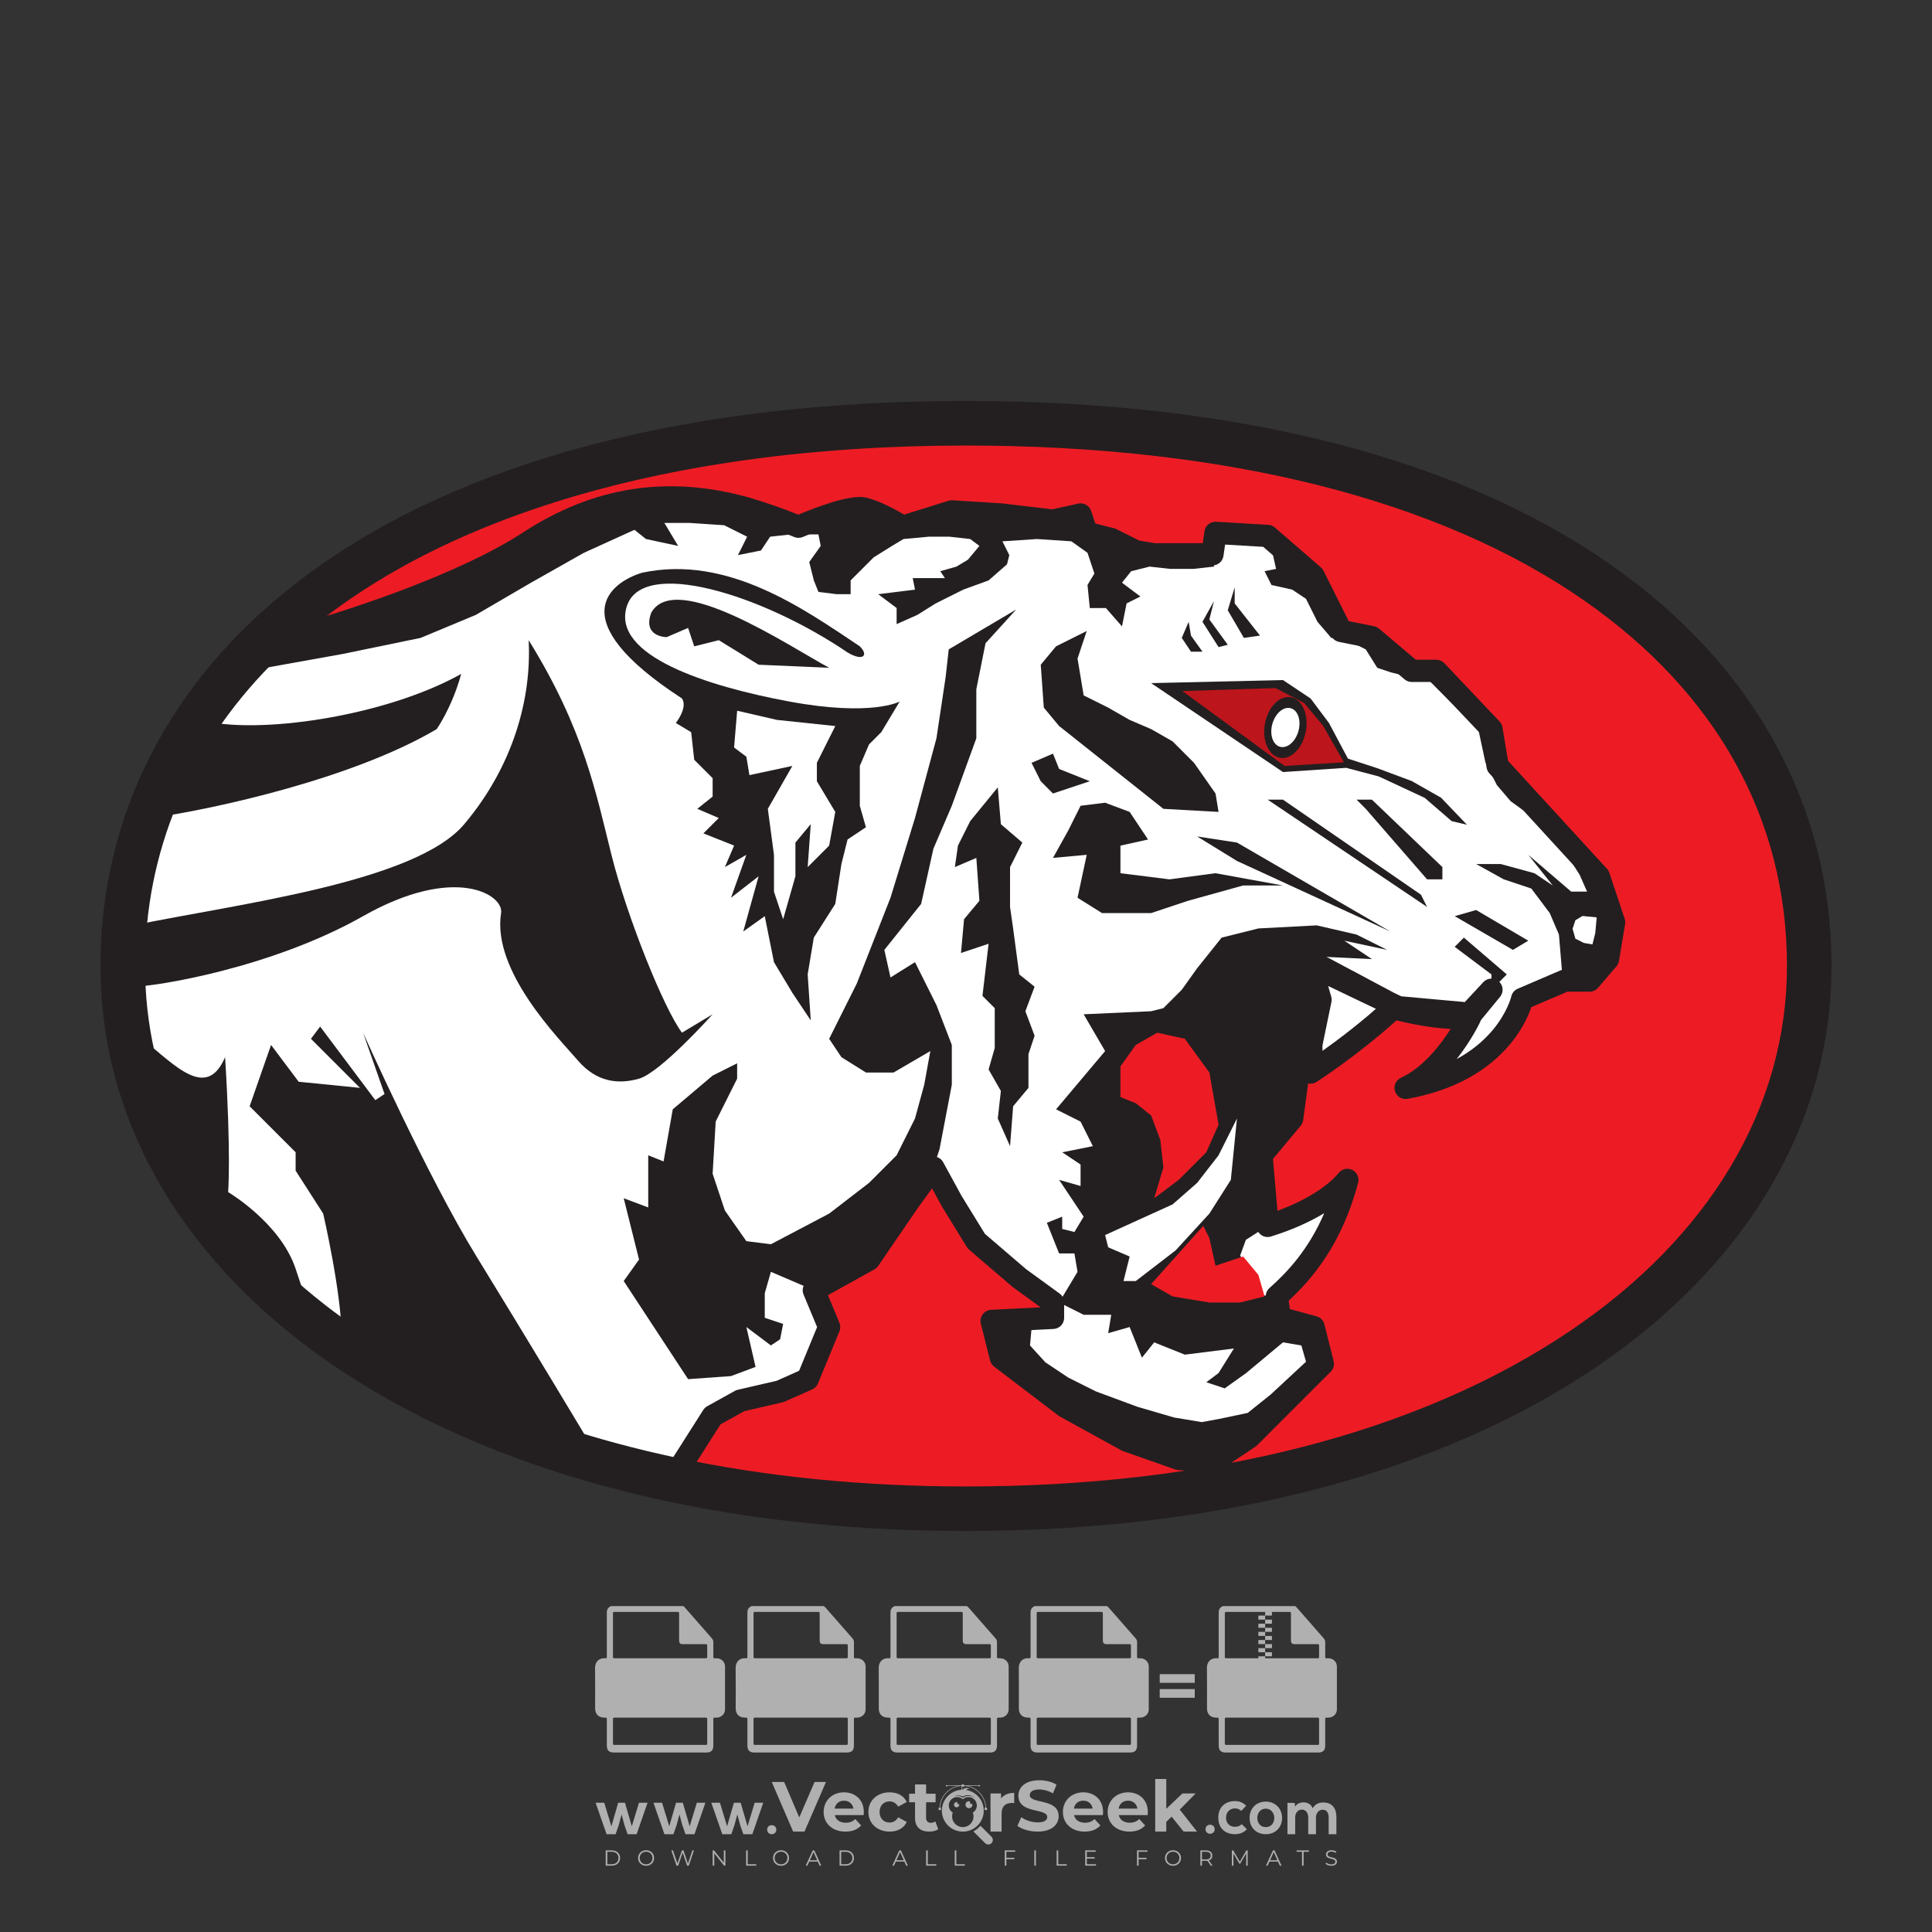 <?xml version="1.0" encoding="iso-8859-1"?>
<!-- Generator: Adobe Illustrator 26.0.1, SVG Export Plug-In . SVG Version: 6.00 Build 0)  -->
<svg version="1.1" id="Layer_1" xmlns="http://www.w3.org/2000/svg" xmlns:xlink="http://www.w3.org/1999/xlink" x="0px" y="0px"
	 viewBox="0 0 500 500" style="enable-background:new 0 0 500 500;" xml:space="preserve">
<rect x="0" y="0" width="500" height="500" fill="#333333" stroke="none"/>
<g id="watermark_1_">
	<g>
		<g id="watermark" style="opacity:0.61;">
			<g>
				<g>
					<g>
						<g>
							<polygon style="fill:#FFFFFF;" points="213.765,461.172 208.204,474.017 205.268,474.017 199.726,461.172 202.938,461.172 
								206.846,470.347 210.81,461.172 							"/>
						</g>
						<g>
							<path style="fill:#FFFFFF;" d="M223.507,469.741h-7.469c0.275,1.23,1.321,1.982,2.826,1.982c1.046,0,1.798-0.312,2.477-0.954
								l1.523,1.651c-0.917,1.046-2.294,1.597-4.074,1.597c-3.413,0-5.634-2.147-5.634-5.083c0-2.954,2.257-5.083,5.267-5.083
								c2.899,0,5.138,1.945,5.138,5.12C223.562,469.191,223.526,469.503,223.507,469.741 M216.002,468.071h4.863
								c-0.202-1.248-1.138-2.055-2.422-2.055C217.139,466.016,216.204,466.805,216.002,468.071"/>
						</g>
						<g>
							<path style="fill:#FFFFFF;" d="M224.735,468.934c0-2.973,2.294-5.083,5.505-5.083c2.074,0,3.707,0.899,4.423,2.514
								l-2.22,1.193c-0.532-0.936-1.321-1.358-2.221-1.358c-1.45,0-2.587,1.009-2.587,2.734c0,1.725,1.138,2.734,2.587,2.734
								c0.899,0,1.688-0.404,2.221-1.358l2.22,1.211c-0.716,1.578-2.349,2.495-4.423,2.495
								C227.029,474.017,224.735,471.907,224.735,468.934"/>
						</g>
						<g>
							<path style="fill:#FFFFFF;" d="M242.828,473.393c-0.587,0.422-1.45,0.624-2.331,0.624c-2.33,0-3.688-1.193-3.688-3.542
								v-4.055h-1.523v-2.202h1.523v-2.404h2.863v2.404h2.459v2.202h-2.459v4.019c0,0.844,0.458,1.303,1.229,1.303
								c0.422,0,0.844-0.128,1.156-0.367L242.828,473.393z"/>
						</g>
					</g>
					<g>
						<path style="fill:#FFFFFF;" d="M262.474,463.997v2.643c-0.238-0.018-0.422-0.037-0.642-0.037
							c-1.578,0-2.624,0.862-2.624,2.753v4.661h-2.863v-9.873h2.734v1.303C259.776,464.493,260.951,463.997,262.474,463.997"/>
					</g>
					<g>
						<path style="fill:#FFFFFF;" d="M263.299,472.53l1.009-2.239c1.083,0.789,2.697,1.339,4.239,1.339
							c1.762,0,2.477-0.587,2.477-1.376c0-2.404-7.469-0.752-7.469-5.524c0-2.184,1.762-4,5.413-4c1.615,0,3.267,0.385,4.459,1.138
							l-0.918,2.257c-1.193-0.679-2.422-1.009-3.56-1.009c-1.761,0-2.44,0.66-2.44,1.468c0,2.367,7.468,0.734,7.468,5.45
							c0,2.147-1.78,3.982-5.45,3.982C266.492,474.017,264.437,473.411,263.299,472.53"/>
					</g>
					<g>
						<path style="fill:#FFFFFF;" d="M285.428,469.741h-7.469c0.275,1.23,1.321,1.982,2.826,1.982c1.046,0,1.798-0.312,2.477-0.954
							l1.523,1.651c-0.918,1.046-2.294,1.597-4.074,1.597c-3.413,0-5.634-2.147-5.634-5.083c0-2.954,2.257-5.083,5.267-5.083
							c2.9,0,5.138,1.945,5.138,5.12C285.484,469.191,285.447,469.503,285.428,469.741 M277.923,468.071h4.863
							c-0.202-1.248-1.138-2.055-2.422-2.055C279.061,466.016,278.125,466.805,277.923,468.071"/>
					</g>
					<g>
						<path style="fill:#FFFFFF;" d="M297.007,469.741h-7.469c0.275,1.23,1.321,1.982,2.826,1.982c1.046,0,1.798-0.312,2.477-0.954
							l1.523,1.651c-0.918,1.046-2.294,1.597-4.074,1.597c-3.413,0-5.634-2.147-5.634-5.083c0-2.954,2.257-5.083,5.267-5.083
							c2.899,0,5.138,1.945,5.138,5.12C297.062,469.191,297.025,469.503,297.007,469.741 M289.501,468.071h4.863
							c-0.202-1.248-1.138-2.055-2.422-2.055C290.639,466.016,289.703,466.805,289.501,468.071"/>
					</g>
					<g>
						<polygon style="fill:#FFFFFF;" points="303.208,470.145 301.831,471.503 301.831,474.017 298.969,474.017 298.969,460.401 
							301.831,460.401 301.831,468.108 306.016,464.144 309.429,464.144 305.318,468.328 309.796,474.017 306.327,474.017 						"/>
					</g>
					<g>
						<path style="fill:#FFFFFF;" d="M256.601,475.359L256.601,475.359l-2.86-2.86c-0.435,0.508-0.953,0.943-1.534,1.284
							c-0.092,0.069-0.186,0.136-0.283,0.199l3.027,3.027c0.456,0.456,1.195,0.456,1.65,0
							C257.057,476.554,257.057,475.815,256.601,475.359"/>
					</g>
					<g>
						<path style="fill:#FFFFFF;" d="M249.984,463.244c0.221-0.173,0.495-0.281,0.797-0.281c0.042,0,0.083,0.002,0.124,0.006
							c-0.214-0.156-0.478-0.249-0.764-0.249c-0.395,0-0.744,0.18-0.981,0.458c-0.051,0-0.1,0.006-0.151,0.008
							c0.039-0.077,0.064-0.162,0.064-0.255c0-0.234-0.143-0.434-0.346-0.519c0.087,0.126,0.138,0.279,0.138,0.445
							c0,0.122-0.031,0.237-0.081,0.341c-2.811,0.201-5.03,2.539-5.03,5.4c0,2.993,2.426,5.42,5.42,5.42
							c2.993,0,5.42-2.426,5.42-5.42C254.595,465.879,252.593,463.635,249.984,463.244 M247.983,464.656
							c0.435,0,0.844,0.112,1.199,0.309c0.374-0.245,0.82-0.387,1.299-0.387c0.711,0,1.348,0.312,1.784,0.806
							c-0.435-0.379-1.004-0.61-1.627-0.61c-0.449,0-0.87,0.12-1.234,0.329c-0.079,0.046-0.156,0.096-0.229,0.15
							c-0.065-0.048-0.133-0.093-0.204-0.134c-0.369-0.219-0.8-0.344-1.26-0.344c-0.3,0-0.588,0.054-0.854,0.152
							C247.196,464.754,247.578,464.656,247.983,464.656 M251.772,469.098c0.115,0.305,0.181,0.634,0.181,0.979
							c0,1.534-1.244,2.777-2.778,2.777c-1.534,0-2.777-1.243-2.777-2.777c0-0.345,0.066-0.674,0.181-0.979
							c-0.62-0.382-1.035-1.064-1.035-1.846c0-1.197,0.971-2.168,2.168-2.168c0.565,0,1.078,0.218,1.463,0.572
							c0.386-0.354,0.899-0.572,1.464-0.572c1.197,0,2.168,0.971,2.168,2.168C252.807,468.034,252.392,468.716,251.772,469.098"/>
					</g>
					<g>
						<path style="fill:#FFFFFF;" d="M251.666,467.061c0,0.497-0.404,0.901-0.901,0.901c-0.497,0-0.901-0.404-0.901-0.901
							s0.404-0.901,0.901-0.901c0.101,0,0.197,0.017,0.287,0.047c-0.03,0.062-0.045,0.132-0.045,0.204
							c0,0.273,0.221,0.494,0.494,0.494c0.05,0,0.099-0.008,0.146-0.022C251.66,466.941,251.666,467,251.666,467.061"/>
					</g>
					<g>
						<path style="fill:#FFFFFF;" d="M248.255,467.061c0,0.376-0.305,0.681-0.681,0.681c-0.376,0-0.681-0.305-0.681-0.681
							s0.305-0.681,0.681-0.681c0.076,0,0.149,0.013,0.217,0.035c-0.023,0.047-0.034,0.1-0.034,0.155
							c0,0.206,0.167,0.374,0.374,0.374c0.038,0,0.075-0.006,0.11-0.017C248.25,466.97,248.255,467.015,248.255,467.061"/>
					</g>
					<g>
						<g>
							<g>
								<rect x="242.908" y="467.83" style="fill:#FFFFFF;" width="0.616" height="0.616"/>
							</g>
							<g>
								<rect x="254.827" y="467.83" style="fill:#FFFFFF;" width="0.616" height="0.616"/>
							</g>
							<g>
								<path style="fill:#FFFFFF;" d="M255.205,468.082h-0.14c0-3.248-2.642-5.89-5.89-5.89c-3.248,0-5.89,2.642-5.89,5.89h-0.14
									c0-1.611,0.627-3.125,1.766-4.264c1.139-1.139,2.653-1.766,4.264-1.766c1.611,0,3.125,0.627,4.264,1.766
									C254.578,464.957,255.205,466.471,255.205,468.082"/>
							</g>
						</g>
						<g>
							<rect x="248.868" y="461.814" style="fill:#FFFFFF;" width="0.616" height="0.616"/>
						</g>
						<g>
							<rect x="244.95" y="462.052" style="fill:#FFFFFF;" width="8.45" height="0.14"/>
						</g>
						<g>
							<path style="fill:#FFFFFF;" d="M245.174,462.15c0,0.108-0.088,0.196-0.196,0.196c-0.108,0-0.196-0.088-0.196-0.196
								c0-0.108,0.088-0.196,0.196-0.196C245.086,461.954,245.174,462.042,245.174,462.15"/>
						</g>
						<g>
							<path style="fill:#FFFFFF;" d="M253.596,462.15c0,0.108-0.088,0.196-0.196,0.196c-0.108,0-0.196-0.088-0.196-0.196
								c0-0.108,0.088-0.196,0.196-0.196C253.509,461.954,253.596,462.042,253.596,462.15"/>
						</g>
					</g>
				</g>
				<g>
					<path style="fill:#FFFFFF;" d="M314.356,473.409c0,1.559-2.364,1.559-2.364,0C311.993,471.851,314.356,471.851,314.356,473.409
						z"/>
				</g>
				<g>
					<g>
						<g>
							<path style="fill:#FFFFFF;" d="M161.739,466.549l1.772,6.088l1.855-6.088h2.215l-2.823,8.14h-2.33l-0.837-2.396l-0.722-2.708
								l-0.722,2.708l-0.837,2.396h-2.33l-2.839-8.14h2.231l1.855,6.088l1.756-6.088H161.739z"/>
						</g>
						<g>
							<path style="fill:#FFFFFF;" d="M176.713,466.549l1.772,6.088l1.855-6.088h2.215l-2.823,8.14h-2.33l-0.837-2.396l-0.722-2.708
								l-0.722,2.708l-0.837,2.396h-2.33l-2.839-8.14h2.231l1.855,6.088l1.756-6.088H176.713z"/>
						</g>
						<g>
							<path style="fill:#FFFFFF;" d="M191.687,466.549l1.772,6.088l1.855-6.088h2.215l-2.823,8.14h-2.33l-0.837-2.396l-0.722-2.708
								l-0.722,2.708l-0.837,2.396h-2.33l-2.839-8.14h2.231l1.855,6.088l1.756-6.088H191.687z"/>
						</g>
					</g>
					<g>
						<path style="fill:#FFFFFF;" d="M200.908,473.52c0,1.559-2.364,1.559-2.364,0C198.545,471.962,200.908,471.962,200.908,473.52z
							"/>
					</g>
					<g>
						<path style="fill:#FFFFFF;" d="M322.71,473.409c-0.935,0.919-1.919,1.28-3.117,1.28c-2.346,0-4.3-1.411-4.3-4.282
							s1.953-4.284,4.3-4.284c1.149,0,2.035,0.329,2.921,1.199l-1.264,1.329c-0.476-0.428-1.066-0.64-1.623-0.64
							c-1.346,0-2.33,0.985-2.33,2.396c0,1.542,1.05,2.362,2.297,2.362c0.64,0,1.28-0.18,1.772-0.672L322.71,473.409z"/>
					</g>
					<g>
						<path style="fill:#FFFFFF;" d="M331.805,470.472c0,2.33-1.591,4.217-4.217,4.217c-2.626,0-4.201-1.887-4.201-4.217
							c0-2.314,1.609-4.217,4.185-4.217C330.149,466.255,331.805,468.158,331.805,470.472z M325.389,470.472
							c0,1.231,0.739,2.38,2.199,2.38c1.46,0,2.199-1.149,2.199-2.38c0-1.215-0.854-2.396-2.199-2.396
							C326.144,468.077,325.389,469.258,325.389,470.472z"/>
					</g>
					<g>
						<path style="fill:#FFFFFF;" d="M338.572,474.689v-4.332c0-1.068-0.559-2.035-1.658-2.035c-1.082,0-1.722,0.967-1.722,2.035
							v4.332h-2.003v-8.107h1.855l0.148,0.985c0.426-0.82,1.362-1.116,2.133-1.116c0.969,0,1.937,0.394,2.396,1.51
							c0.723-1.149,1.658-1.478,2.708-1.478c2.297,0,3.43,1.412,3.43,3.84v4.365h-2.003v-4.365c0-1.066-0.442-1.97-1.526-1.97
							c-1.082,0-1.756,0.935-1.756,2.003v4.332H338.572z"/>
					</g>
				</g>
			</g>
		</g>
		<g style="opacity:0.61;">
			<g>
				<g>
					<path style="fill:#FFFFFF;" d="M345.988,431.299c-0.006-1.224-0.959-2.121-2.189-2.14c-0.924-0.014-0.832,0.12-0.834-0.867
						c-0.003-1.097-0.007-2.194,0.003-3.292c0.003-0.379-0.112-0.691-0.362-0.976c-2.342-2.668-4.678-5.342-7.019-8.011
						c-0.12-0.137-0.275-0.244-0.414-0.366c-6.214,0-12.427,0-18.641,0c-0.794,0.293-1.14,0.868-1.138,1.709
						c0.01,3.748,0.004,7.496,0.004,11.243c0,0.556-0.003,0.589-0.55,0.551c-1.497-0.102-2.516,0.986-2.497,2.492
						c0.044,3.476,0.013,6.953,0.014,10.429c0.001,1.58,0.867,2.443,2.45,2.449c0.582,0.002,0.582,0.002,0.582,0.6
						c0,2.219-0.001,4.438,0.001,6.657c0.001,1.192,0.58,1.771,1.768,1.771c8.013,0.001,16.027,0.001,24.04,0
						c1.168,0,1.755-0.583,1.757-1.745c0.002-2.256,0-4.512,0.001-6.768c0-0.512,0.002-0.511,0.52-0.515
						c0.271-0.002,0.541,0.008,0.809-0.058c0.996-0.246,1.69-1.044,1.694-2.069C346.003,438.696,346.005,434.997,345.988,431.299z
						 M317.537,417.162c5.337,0,10.674,0,16.01,0c0.548,0,0.554,0.007,0.554,0.561c0.001,2.243-0.001,4.486,0.001,6.73
						c0.001,0.811,0.249,1.059,1.06,1.059c1.91,0.001,3.821,0,5.731,0.001c0.458,0,0.479,0.021,0.481,0.483
						c0.003,0.887,0.002,1.775,0,2.662c-0.001,0.477-0.024,0.498-0.504,0.499c-3.895,0.001-7.79,0-11.684,0
						c-3.882,0-7.765,0-11.647,0c-0.55,0-0.552-0.001-0.552-0.561c-0.001-3.624-0.001-7.247,0-10.871
						C316.987,417.166,316.991,417.162,317.537,417.162z M340.822,451.579c-3.883,0.001-7.766,0-11.65,0c-3.871,0-7.742,0-11.613,0
						c-0.572,0-0.574-0.002-0.574-0.579c-0.001-1.997-0.001-3.994,0.001-5.991c0-0.464,0.023-0.486,0.478-0.487
						c7.803-0.001,15.607-0.001,23.41,0c0.478,0,0.499,0.02,0.499,0.503c0.002,1.997,0.001,3.994,0,5.991
						C341.375,451.574,341.37,451.579,340.822,451.579z"/>
				</g>
				<g>
					<g>
						<rect x="327.418" y="417.053" style="fill:#FFFFFF;" width="1.757" height="1.054"/>
					</g>
					<g>
						<rect x="325.662" y="418.107" style="fill:#FFFFFF;" width="1.757" height="1.054"/>
					</g>
					<g>
						<rect x="327.418" y="419.161" style="fill:#FFFFFF;" width="1.757" height="1.054"/>
					</g>
					<g>
						<rect x="325.662" y="420.215" style="fill:#FFFFFF;" width="1.757" height="1.054"/>
					</g>
					<g>
						<rect x="327.418" y="421.269" style="fill:#FFFFFF;" width="1.757" height="1.054"/>
					</g>
					<g>
						<rect x="325.662" y="422.323" style="fill:#FFFFFF;" width="1.757" height="1.054"/>
					</g>
					<g>
						<rect x="327.418" y="423.378" style="fill:#FFFFFF;" width="1.757" height="1.054"/>
					</g>
					<g>
						<rect x="325.662" y="424.432" style="fill:#FFFFFF;" width="1.757" height="1.054"/>
					</g>
					<g>
						<rect x="327.418" y="425.486" style="fill:#FFFFFF;" width="1.757" height="1.054"/>
					</g>
					<g>
						<rect x="325.662" y="426.54" style="fill:#FFFFFF;" width="1.757" height="1.054"/>
					</g>
					<g>
						<rect x="327.418" y="427.594" style="fill:#FFFFFF;" width="1.757" height="1.054"/>
					</g>
					<g>
						<rect x="325.662" y="428.648" style="fill:#FFFFFF;" width="1.757" height="1.054"/>
					</g>
				</g>
			</g>
			<g>
				<path style="fill:#FFFFFF;" d="M187.637,431.299c-0.006-1.224-0.959-2.121-2.189-2.14c-0.924-0.014-0.832,0.12-0.834-0.867
					c-0.003-1.097-0.007-2.194,0.003-3.292c0.003-0.379-0.112-0.691-0.362-0.976c-2.342-2.668-4.678-5.342-7.019-8.011
					c-0.12-0.137-0.275-0.244-0.414-0.366c-6.214,0-12.427,0-18.641,0c-0.794,0.293-1.14,0.868-1.138,1.709
					c0.01,3.748,0.004,7.496,0.004,11.243c0,0.556-0.003,0.589-0.55,0.551c-1.497-0.102-2.516,0.986-2.497,2.492
					c0.044,3.476,0.013,6.953,0.014,10.429c0.001,1.58,0.867,2.443,2.45,2.449c0.582,0.002,0.582,0.002,0.582,0.6
					c0,2.219-0.001,4.438,0.001,6.657c0.001,1.192,0.58,1.771,1.768,1.771c8.013,0.001,16.027,0.001,24.04,0
					c1.168,0,1.755-0.583,1.757-1.745c0.002-2.256,0-4.512,0.001-6.768c0-0.512,0.002-0.511,0.52-0.515
					c0.271-0.002,0.541,0.008,0.809-0.058c0.996-0.246,1.69-1.044,1.694-2.069C187.652,438.696,187.655,434.997,187.637,431.299z
					 M159.187,417.162c5.337,0,10.674,0,16.01,0c0.548,0,0.554,0.007,0.554,0.561c0.001,2.243-0.001,4.486,0.001,6.73
					c0.001,0.811,0.249,1.059,1.06,1.059c1.91,0.001,3.821,0,5.731,0.001c0.458,0,0.479,0.021,0.481,0.483
					c0.003,0.887,0.002,1.775,0,2.662c-0.001,0.477-0.024,0.498-0.504,0.499c-3.895,0.001-7.79,0-11.684,0
					c-3.882,0-7.765,0-11.647,0c-0.55,0-0.552-0.001-0.552-0.561c-0.001-3.624-0.001-7.247,0-10.871
					C158.636,417.166,158.64,417.162,159.187,417.162z M182.472,451.579c-3.883,0.001-7.766,0-11.65,0c-3.871,0-7.742,0-11.613,0
					c-0.572,0-0.574-0.002-0.574-0.579c-0.001-1.997-0.001-3.994,0.001-5.991c0-0.464,0.023-0.486,0.478-0.487
					c7.803-0.001,15.607-0.001,23.41,0c0.478,0,0.499,0.02,0.499,0.503c0.002,1.997,0.001,3.994,0,5.991
					C183.024,451.574,183.019,451.579,182.472,451.579z"/>
			</g>
			<g>
				<path style="fill:#FFFFFF;" d="M159.779,440.669v-7.897h2.779c0.375,0,0.726,0.061,1.053,0.182
					c0.327,0.121,0.612,0.292,0.855,0.513c0.242,0.221,0.434,0.483,0.573,0.789c0.14,0.305,0.21,0.642,0.21,1.009
					c0,0.375-0.07,0.715-0.21,1.02c-0.14,0.305-0.331,0.568-0.573,0.789c-0.243,0.221-0.528,0.392-0.855,0.513
					c-0.327,0.121-0.678,0.182-1.053,0.182h-1.29v2.901H159.779z M162.58,436.356c0.39,0,0.684-0.111,0.882-0.331
					c0.199-0.22,0.298-0.474,0.298-0.761c0-0.14-0.024-0.276-0.072-0.408c-0.048-0.132-0.121-0.248-0.221-0.347
					c-0.099-0.099-0.223-0.178-0.37-0.237c-0.147-0.059-0.32-0.089-0.518-0.089h-1.312v2.173H162.58z"/>
				<path style="fill:#FFFFFF;" d="M166.308,432.771h1.731l3.177,5.294h0.088l-0.088-1.522v-3.772h1.478v7.897h-1.566l-3.353-5.592
					h-0.088l0.088,1.522v4.07h-1.467V432.771z"/>
				<path style="fill:#FFFFFF;" d="M177.922,436.334h3.872c0.022,0.089,0.04,0.195,0.055,0.32c0.014,0.125,0.022,0.25,0.022,0.375
					c0,0.507-0.077,0.985-0.231,1.434c-0.154,0.449-0.397,0.849-0.728,1.202c-0.353,0.375-0.776,0.666-1.268,0.871
					c-0.493,0.206-1.055,0.309-1.688,0.309c-0.574,0-1.114-0.103-1.622-0.309c-0.507-0.206-0.948-0.492-1.323-0.86
					c-0.375-0.367-0.673-0.803-0.894-1.307c-0.221-0.504-0.331-1.053-0.331-1.649c0-0.595,0.11-1.145,0.331-1.649
					c0.221-0.504,0.518-0.939,0.894-1.307c0.375-0.367,0.816-0.654,1.323-0.86c0.507-0.206,1.048-0.309,1.622-0.309
					c0.64,0,1.211,0.11,1.715,0.331c0.504,0.221,0.935,0.526,1.296,0.915l-1.025,1.004c-0.258-0.272-0.544-0.48-0.861-0.623
					c-0.316-0.143-0.695-0.215-1.136-0.215c-0.361,0-0.703,0.065-1.026,0.193c-0.324,0.129-0.607,0.311-0.85,0.546
					c-0.242,0.235-0.436,0.52-0.579,0.855c-0.143,0.335-0.215,0.708-0.215,1.119c0,0.412,0.072,0.785,0.215,1.12
					c0.143,0.335,0.338,0.62,0.584,0.855c0.246,0.235,0.531,0.418,0.855,0.546c0.323,0.129,0.669,0.193,1.037,0.193
					c0.419,0,0.773-0.061,1.064-0.182c0.29-0.121,0.538-0.278,0.744-0.469c0.148-0.132,0.275-0.3,0.381-0.502
					c0.106-0.202,0.189-0.428,0.248-0.678h-2.482V436.334z"/>
			</g>
			<g>
				<path style="fill:#FFFFFF;" d="M224.019,431.299c-0.006-1.224-0.959-2.121-2.189-2.14c-0.924-0.014-0.832,0.12-0.834-0.867
					c-0.003-1.097-0.007-2.194,0.003-3.292c0.003-0.379-0.112-0.691-0.362-0.976c-2.342-2.668-4.678-5.342-7.019-8.011
					c-0.12-0.137-0.275-0.244-0.414-0.366c-6.214,0-12.427,0-18.641,0c-0.794,0.293-1.14,0.868-1.138,1.709
					c0.01,3.748,0.004,7.496,0.004,11.243c0,0.556-0.003,0.589-0.55,0.551c-1.497-0.102-2.516,0.986-2.497,2.492
					c0.044,3.476,0.013,6.953,0.014,10.429c0.001,1.58,0.867,2.443,2.45,2.449c0.582,0.002,0.582,0.002,0.582,0.6
					c0,2.219-0.001,4.438,0.001,6.657c0.001,1.192,0.58,1.771,1.768,1.771c8.013,0.001,16.027,0.001,24.04,0
					c1.168,0,1.755-0.583,1.757-1.745c0.002-2.256,0-4.512,0.001-6.768c0-0.512,0.002-0.511,0.52-0.515
					c0.271-0.002,0.541,0.008,0.809-0.058c0.997-0.246,1.69-1.044,1.694-2.069C224.034,438.696,224.036,434.997,224.019,431.299z
					 M195.568,417.162c5.337,0,10.674,0,16.01,0c0.548,0,0.554,0.007,0.554,0.561c0.001,2.243-0.001,4.486,0.001,6.73
					c0.001,0.811,0.249,1.059,1.06,1.059c1.91,0.001,3.821,0,5.731,0.001c0.458,0,0.479,0.021,0.481,0.483
					c0.003,0.887,0.002,1.775,0,2.662c-0.001,0.477-0.024,0.498-0.504,0.499c-3.895,0.001-7.79,0-11.684,0
					c-3.882,0-7.765,0-11.647,0c-0.55,0-0.552-0.001-0.552-0.561c-0.001-3.624-0.001-7.247,0-10.871
					C195.018,417.166,195.022,417.162,195.568,417.162z M218.854,451.579c-3.883,0.001-7.766,0-11.65,0c-3.871,0-7.742,0-11.613,0
					c-0.572,0-0.574-0.002-0.574-0.579c-0.001-1.997-0.001-3.994,0.001-5.991c0-0.464,0.023-0.486,0.478-0.487
					c7.803-0.001,15.607-0.001,23.41,0c0.478,0,0.499,0.02,0.499,0.503c0.002,1.997,0.001,3.994,0,5.991
					C219.406,451.574,219.401,451.579,218.854,451.579z"/>
			</g>
			<g>
				<path style="fill:#FFFFFF;" d="M205.111,432.771h1.699l2.967,7.897h-1.644l-0.651-1.886h-3.044l-0.651,1.886h-1.643
					L205.111,432.771z M206.997,437.415l-0.706-1.974l-0.287-0.96h-0.088l-0.287,0.96l-0.706,1.974H206.997z"/>
				<path style="fill:#FFFFFF;" d="M211.331,434.536c-0.125,0-0.245-0.024-0.359-0.072c-0.114-0.048-0.213-0.114-0.298-0.199
					c-0.084-0.084-0.151-0.182-0.198-0.292c-0.048-0.11-0.072-0.232-0.072-0.364s0.024-0.254,0.072-0.364
					c0.048-0.11,0.114-0.208,0.198-0.292c0.084-0.084,0.184-0.151,0.298-0.198c0.114-0.048,0.233-0.072,0.359-0.072
					c0.257,0,0.478,0.09,0.662,0.27c0.184,0.181,0.276,0.399,0.276,0.656s-0.092,0.476-0.276,0.656
					C211.809,434.446,211.589,434.536,211.331,434.536z M210.615,440.669v-5.404h1.445v5.404H210.615z"/>
			</g>
			<g>
				<path style="fill:#FFFFFF;" d="M261.044,431.299c-0.006-1.224-0.959-2.121-2.189-2.14c-0.924-0.014-0.832,0.12-0.834-0.867
					c-0.003-1.097-0.007-2.194,0.003-3.292c0.003-0.379-0.112-0.691-0.362-0.976c-2.342-2.668-4.678-5.342-7.019-8.011
					c-0.12-0.137-0.275-0.244-0.414-0.366c-6.214,0-12.427,0-18.641,0c-0.794,0.293-1.14,0.868-1.138,1.709
					c0.01,3.748,0.004,7.496,0.004,11.243c0,0.556-0.003,0.589-0.55,0.551c-1.497-0.102-2.516,0.986-2.497,2.492
					c0.044,3.476,0.013,6.953,0.014,10.429c0.001,1.58,0.867,2.443,2.45,2.449c0.582,0.002,0.582,0.002,0.582,0.6
					c0,2.219-0.001,4.438,0.001,6.657c0.001,1.192,0.58,1.771,1.768,1.771c8.013,0.001,16.027,0.001,24.04,0
					c1.168,0,1.755-0.583,1.757-1.745c0.002-2.256,0-4.512,0.001-6.768c0-0.512,0.002-0.511,0.52-0.515
					c0.271-0.002,0.541,0.008,0.809-0.058c0.996-0.246,1.69-1.044,1.694-2.069C261.059,438.696,261.061,434.997,261.044,431.299z
					 M232.593,417.162c5.337,0,10.674,0,16.01,0c0.548,0,0.554,0.007,0.554,0.561c0.001,2.243-0.001,4.486,0.001,6.73
					c0.001,0.811,0.249,1.059,1.06,1.059c1.91,0.001,3.821,0,5.731,0.001c0.458,0,0.479,0.021,0.481,0.483
					c0.003,0.887,0.002,1.775,0,2.662c-0.001,0.477-0.024,0.498-0.504,0.499c-3.895,0.001-7.79,0-11.684,0
					c-3.882,0-7.765,0-11.647,0c-0.55,0-0.552-0.001-0.552-0.561c-0.001-3.624-0.001-7.247,0-10.871
					C232.042,417.166,232.047,417.162,232.593,417.162z M255.878,451.579c-3.883,0.001-7.766,0-11.65,0c-3.871,0-7.742,0-11.613,0
					c-0.572,0-0.574-0.002-0.574-0.579c-0.001-1.997-0.001-3.994,0.001-5.991c0-0.464,0.023-0.486,0.478-0.487
					c7.803-0.001,15.607-0.001,23.41,0c0.478,0,0.499,0.02,0.499,0.503c0.002,1.997,0.001,3.994,0,5.991
					C256.431,451.574,256.426,451.579,255.878,451.579z"/>
			</g>
			<g>
				<path style="fill:#FFFFFF;" d="M236.361,440.845c-0.338,0-0.662-0.048-0.971-0.143c-0.309-0.095-0.592-0.239-0.849-0.43
					c-0.257-0.191-0.481-0.425-0.673-0.7c-0.191-0.276-0.342-0.597-0.452-0.965l1.401-0.551c0.103,0.397,0.283,0.726,0.54,0.987
					c0.257,0.261,0.596,0.392,1.015,0.392c0.154,0,0.303-0.02,0.447-0.061c0.143-0.04,0.272-0.099,0.386-0.176
					s0.204-0.175,0.27-0.292c0.066-0.118,0.099-0.254,0.099-0.408c0-0.147-0.026-0.279-0.077-0.397
					c-0.051-0.117-0.138-0.227-0.259-0.331c-0.121-0.103-0.28-0.202-0.475-0.298c-0.195-0.095-0.435-0.195-0.722-0.298l-0.485-0.176
					c-0.213-0.073-0.429-0.173-0.645-0.298c-0.217-0.125-0.413-0.276-0.59-0.452c-0.177-0.176-0.322-0.384-0.436-0.623
					c-0.114-0.239-0.171-0.509-0.171-0.81c0-0.309,0.06-0.597,0.182-0.866c0.121-0.268,0.294-0.503,0.518-0.706
					c0.224-0.202,0.492-0.36,0.805-0.474s0.66-0.171,1.042-0.171c0.397,0,0.74,0.053,1.031,0.16
					c0.291,0.107,0.537,0.243,0.739,0.408c0.202,0.165,0.366,0.348,0.491,0.546c0.125,0.199,0.217,0.386,0.276,0.563l-1.312,0.551
					c-0.074-0.221-0.208-0.419-0.402-0.596c-0.195-0.176-0.462-0.265-0.8-0.265c-0.324,0-0.592,0.075-0.805,0.226
					c-0.213,0.151-0.32,0.348-0.32,0.59c0,0.235,0.103,0.436,0.309,0.601c0.206,0.165,0.533,0.325,0.982,0.48l0.497,0.165
					c0.316,0.111,0.605,0.237,0.866,0.381c0.261,0.143,0.485,0.314,0.673,0.513c0.187,0.199,0.331,0.425,0.43,0.678
					c0.1,0.254,0.149,0.546,0.149,0.877c0,0.412-0.083,0.767-0.248,1.064c-0.165,0.298-0.377,0.542-0.634,0.734
					c-0.258,0.191-0.548,0.335-0.872,0.43C236.986,440.797,236.67,440.845,236.361,440.845z"/>
				<path style="fill:#FFFFFF;" d="M239.516,432.771h1.61l1.633,4.754l0.287,1.015h0.088l0.309-1.015l1.699-4.754h1.61l-2.879,7.897
					h-1.566L239.516,432.771z"/>
				<path style="fill:#FFFFFF;" d="M251.097,436.334h3.871c0.022,0.089,0.04,0.195,0.055,0.32c0.015,0.125,0.023,0.25,0.023,0.375
					c0,0.507-0.078,0.985-0.232,1.434c-0.154,0.449-0.397,0.849-0.728,1.202c-0.353,0.375-0.775,0.666-1.268,0.871
					c-0.493,0.206-1.055,0.309-1.688,0.309c-0.574,0-1.114-0.103-1.621-0.309c-0.507-0.206-0.949-0.492-1.324-0.86
					c-0.375-0.367-0.673-0.803-0.894-1.307c-0.22-0.504-0.331-1.053-0.331-1.649c0-0.595,0.11-1.145,0.331-1.649
					c0.221-0.504,0.518-0.939,0.894-1.307c0.375-0.367,0.816-0.654,1.324-0.86c0.507-0.206,1.047-0.309,1.621-0.309
					c0.64,0,1.211,0.11,1.715,0.331c0.504,0.221,0.936,0.526,1.296,0.915l-1.026,1.004c-0.257-0.272-0.544-0.48-0.861-0.623
					c-0.316-0.143-0.694-0.215-1.136-0.215c-0.36,0-0.702,0.065-1.026,0.193c-0.323,0.129-0.607,0.311-0.849,0.546
					c-0.243,0.235-0.436,0.52-0.579,0.855c-0.143,0.335-0.215,0.708-0.215,1.119c0,0.412,0.072,0.785,0.215,1.12
					c0.143,0.335,0.338,0.62,0.585,0.855c0.246,0.235,0.531,0.418,0.854,0.546c0.324,0.129,0.669,0.193,1.037,0.193
					c0.419,0,0.774-0.061,1.064-0.182c0.29-0.121,0.539-0.278,0.745-0.469c0.147-0.132,0.274-0.3,0.38-0.502
					c0.107-0.202,0.189-0.428,0.248-0.678h-2.482V436.334z"/>
			</g>
			<g>
				<path style="fill:#FFFFFF;" d="M297.3,431.299c-0.006-1.224-0.959-2.121-2.189-2.14c-0.924-0.014-0.832,0.12-0.834-0.867
					c-0.003-1.097-0.007-2.194,0.003-3.292c0.003-0.379-0.112-0.691-0.362-0.976c-2.342-2.668-4.678-5.342-7.019-8.011
					c-0.12-0.137-0.275-0.244-0.414-0.366c-6.214,0-12.427,0-18.641,0c-0.794,0.293-1.14,0.868-1.138,1.709
					c0.01,3.748,0.004,7.496,0.004,11.243c0,0.556-0.003,0.589-0.55,0.551c-1.497-0.102-2.516,0.986-2.497,2.492
					c0.044,3.476,0.013,6.953,0.014,10.429c0.001,1.58,0.867,2.443,2.45,2.449c0.582,0.002,0.582,0.002,0.582,0.6
					c0,2.219-0.001,4.438,0.001,6.657c0.001,1.192,0.58,1.771,1.768,1.771c8.013,0.001,16.027,0.001,24.04,0
					c1.168,0,1.755-0.583,1.757-1.745c0.002-2.256,0-4.512,0.001-6.768c0-0.512,0.002-0.511,0.52-0.515
					c0.271-0.002,0.541,0.008,0.809-0.058c0.996-0.246,1.69-1.044,1.694-2.069C297.315,438.696,297.318,434.997,297.3,431.299z
					 M268.85,417.162c5.337,0,10.674,0,16.01,0c0.548,0,0.554,0.007,0.554,0.561c0.001,2.243-0.001,4.486,0.001,6.73
					c0.001,0.811,0.249,1.059,1.06,1.059c1.91,0.001,3.821,0,5.731,0.001c0.458,0,0.479,0.021,0.481,0.483
					c0.003,0.887,0.002,1.775,0,2.662c-0.001,0.477-0.024,0.498-0.504,0.499c-3.895,0.001-7.79,0-11.684,0
					c-3.882,0-7.765,0-11.647,0c-0.55,0-0.552-0.001-0.552-0.561c-0.001-3.624-0.001-7.247,0-10.871
					C268.299,417.166,268.303,417.162,268.85,417.162z M292.135,451.579c-3.883,0.001-7.766,0-11.65,0c-3.871,0-7.742,0-11.613,0
					c-0.572,0-0.574-0.002-0.574-0.579c-0.001-1.997-0.001-3.994,0.001-5.991c0-0.464,0.023-0.486,0.478-0.487
					c7.803-0.001,15.607-0.001,23.41,0c0.478,0,0.499,0.02,0.499,0.503c0.001,1.997,0.001,3.994,0,5.991
					C292.687,451.574,292.682,451.579,292.135,451.579z"/>
			</g>
			<g>
				<path style="fill:#FFFFFF;" d="M272.966,434.183v1.831h3.165v1.412h-3.165v1.831h3.518v1.412h-5.007v-7.897h5.007v1.412H272.966
					z"/>
				<path style="fill:#FFFFFF;" d="M277.852,440.669v-7.897h2.779c0.375,0,0.726,0.061,1.053,0.182
					c0.327,0.121,0.612,0.292,0.855,0.513c0.243,0.221,0.434,0.483,0.574,0.789c0.14,0.305,0.209,0.642,0.209,1.009
					c0,0.375-0.07,0.715-0.209,1.02c-0.14,0.305-0.331,0.568-0.574,0.789c-0.243,0.221-0.528,0.392-0.855,0.513
					c-0.327,0.121-0.678,0.182-1.053,0.182h-1.29v2.901H277.852z M280.653,436.356c0.389,0,0.684-0.111,0.882-0.331
					c0.199-0.22,0.298-0.474,0.298-0.761c0-0.14-0.024-0.276-0.072-0.408c-0.048-0.132-0.121-0.248-0.221-0.347
					c-0.099-0.099-0.222-0.178-0.37-0.237c-0.147-0.059-0.32-0.089-0.518-0.089h-1.312v2.173H280.653z"/>
				<path style="fill:#FFFFFF;" d="M286.797,440.845c-0.338,0-0.662-0.048-0.971-0.143c-0.309-0.095-0.592-0.239-0.849-0.43
					c-0.257-0.191-0.482-0.425-0.673-0.7c-0.191-0.276-0.342-0.597-0.452-0.965l1.401-0.551c0.103,0.397,0.283,0.726,0.541,0.987
					c0.257,0.261,0.595,0.392,1.015,0.392c0.154,0,0.303-0.02,0.447-0.061c0.143-0.04,0.272-0.099,0.386-0.176
					c0.114-0.077,0.204-0.175,0.27-0.292c0.066-0.118,0.1-0.254,0.1-0.408c0-0.147-0.026-0.279-0.077-0.397
					c-0.051-0.117-0.138-0.227-0.259-0.331c-0.121-0.103-0.279-0.202-0.474-0.298c-0.195-0.095-0.436-0.195-0.723-0.298
					l-0.485-0.176c-0.213-0.073-0.428-0.173-0.645-0.298c-0.217-0.125-0.414-0.276-0.59-0.452c-0.176-0.176-0.322-0.384-0.436-0.623
					c-0.114-0.239-0.171-0.509-0.171-0.81c0-0.309,0.061-0.597,0.182-0.866c0.121-0.268,0.294-0.503,0.518-0.706
					c0.224-0.202,0.493-0.36,0.805-0.474c0.312-0.114,0.66-0.171,1.042-0.171c0.397,0,0.741,0.053,1.031,0.16
					c0.29,0.107,0.537,0.243,0.739,0.408c0.202,0.165,0.365,0.348,0.491,0.546c0.125,0.199,0.217,0.386,0.276,0.563l-1.312,0.551
					c-0.074-0.221-0.208-0.419-0.403-0.596c-0.195-0.176-0.462-0.265-0.799-0.265c-0.324,0-0.592,0.075-0.805,0.226
					c-0.213,0.151-0.32,0.348-0.32,0.59c0,0.235,0.103,0.436,0.309,0.601c0.206,0.165,0.533,0.325,0.982,0.48l0.496,0.165
					c0.316,0.111,0.605,0.237,0.866,0.381c0.261,0.143,0.485,0.314,0.673,0.513c0.187,0.199,0.331,0.425,0.43,0.678
					c0.099,0.254,0.149,0.546,0.149,0.877c0,0.412-0.083,0.767-0.248,1.064c-0.165,0.298-0.377,0.542-0.634,0.734
					c-0.258,0.191-0.548,0.335-0.872,0.43C287.422,440.797,287.105,440.845,286.797,440.845z"/>
			</g>
			<g>
				<path style="fill:#FFFFFF;" d="M321.394,439.168l4.004-4.985h-3.827v-1.412h5.559v1.5l-3.96,4.985h4.004v1.412h-5.779V439.168z"
					/>
				<path style="fill:#FFFFFF;" d="M328.409,432.771h1.489v7.897h-1.489V432.771z"/>
				<path style="fill:#FFFFFF;" d="M331.486,440.669v-7.897h2.779c0.375,0,0.726,0.061,1.053,0.182
					c0.327,0.121,0.612,0.292,0.855,0.513s0.434,0.483,0.574,0.789c0.14,0.305,0.209,0.642,0.209,1.009
					c0,0.375-0.07,0.715-0.209,1.02c-0.14,0.305-0.331,0.568-0.574,0.789c-0.243,0.221-0.528,0.392-0.855,0.513
					c-0.327,0.121-0.678,0.182-1.053,0.182h-1.29v2.901H331.486z M334.288,436.356c0.389,0,0.684-0.111,0.882-0.331
					c0.199-0.22,0.298-0.474,0.298-0.761c0-0.14-0.024-0.276-0.072-0.408c-0.048-0.132-0.121-0.248-0.221-0.347
					c-0.099-0.099-0.222-0.178-0.37-0.237c-0.147-0.059-0.32-0.089-0.518-0.089h-1.312v2.173H334.288z"/>
			</g>
		</g>
		<g style="opacity:0.61;">
			<path style="fill:#FFFFFF;" d="M300.133,433.27h9.067v2.242h-9.067V433.27z M300.133,437.136h9.067v2.243h-9.067V437.136z"/>
		</g>
	</g>
	<g style="opacity:0.61;">
		<path style="fill:#FFFFFF;" d="M156.756,478.878h1.607c1.263,0,2.114,0.812,2.114,1.974c0,1.161-0.851,1.973-2.114,1.973h-1.607
			V478.878z M158.34,482.464c1.049,0,1.725-0.665,1.725-1.612c0-0.947-0.677-1.613-1.725-1.613h-1.167v3.225H158.34z"/>
		<path style="fill:#FFFFFF;" d="M165.139,480.851c0-1.15,0.879-2.007,2.075-2.007c1.184,0,2.069,0.851,2.069,2.007
			c0,1.156-0.885,2.007-2.069,2.007C166.019,482.858,165.139,482.002,165.139,480.851z M168.866,480.851
			c0-0.942-0.705-1.635-1.652-1.635c-0.953,0-1.663,0.693-1.663,1.635c0,0.941,0.71,1.635,1.663,1.635
			C168.162,482.486,168.866,481.793,168.866,480.851z"/>
		<path style="fill:#FFFFFF;" d="M179.596,478.878l-1.331,3.947h-0.44l-1.156-3.366l-1.161,3.366h-0.434l-1.331-3.947h0.429
			l1.139,3.394l1.178-3.394h0.389l1.161,3.411l1.156-3.411H179.596z"/>
		<path style="fill:#FFFFFF;" d="M187.731,478.878v3.947h-0.344l-2.537-3.202v3.202h-0.417v-3.947h0.344l2.543,3.203v-3.203H187.731
			z"/>
		<path style="fill:#FFFFFF;" d="M193.093,478.878h0.417v3.586h2.21v0.361h-2.627V478.878z"/>
		<path style="fill:#FFFFFF;" d="M200.061,480.851c0-1.15,0.879-2.007,2.075-2.007c1.184,0,2.069,0.851,2.069,2.007
			c0,1.156-0.885,2.007-2.069,2.007C200.941,482.858,200.061,482.002,200.061,480.851z M203.788,480.851
			c0-0.942-0.705-1.635-1.652-1.635c-0.953,0-1.663,0.693-1.663,1.635c0,0.941,0.71,1.635,1.663,1.635
			C203.083,482.486,203.788,481.793,203.788,480.851z"/>
		<path style="fill:#FFFFFF;" d="M211.636,481.77h-2.199l-0.474,1.054h-0.434l1.804-3.947h0.412l1.804,3.947h-0.44L211.636,481.77z
			 M211.484,481.432l-0.947-2.12l-0.947,2.12H211.484z"/>
		<path style="fill:#FFFFFF;" d="M217.28,478.878h1.607c1.263,0,2.114,0.812,2.114,1.974c0,1.161-0.851,1.973-2.114,1.973h-1.607
			V478.878z M218.864,482.464c1.049,0,1.725-0.665,1.725-1.612c0-0.947-0.677-1.613-1.725-1.613h-1.167v3.225H218.864z"/>
		<path style="fill:#FFFFFF;" d="M234.041,481.77h-2.199l-0.474,1.054h-0.434l1.804-3.947h0.412l1.804,3.947h-0.44L234.041,481.77z
			 M233.889,481.432l-0.947-2.12l-0.947,2.12H233.889z"/>
		<path style="fill:#FFFFFF;" d="M239.685,478.878h0.417v3.586h2.21v0.361h-2.627V478.878z"/>
		<path style="fill:#FFFFFF;" d="M247.082,478.878h0.417v3.586h2.21v0.361h-2.627V478.878z"/>
		<path style="fill:#FFFFFF;" d="M260.449,479.239v1.551h2.041v0.361h-2.041v1.675h-0.417v-3.947h2.706v0.361H260.449z"/>
		<path style="fill:#FFFFFF;" d="M267.678,478.878h0.417v3.947h-0.417V478.878z"/>
		<path style="fill:#FFFFFF;" d="M273.456,478.878h0.417v3.586h2.21v0.361h-2.627V478.878z"/>
		<path style="fill:#FFFFFF;" d="M283.644,482.464v0.361h-2.791v-3.947h2.706v0.361h-2.289v1.404h2.041v0.355h-2.041v1.466H283.644z
			"/>
		<path style="fill:#FFFFFF;" d="M294.672,479.239v1.551h2.041v0.361h-2.041v1.675h-0.417v-3.947h2.706v0.361H294.672z"/>
		<path style="fill:#FFFFFF;" d="M301.5,480.851c0-1.15,0.879-2.007,2.075-2.007c1.184,0,2.069,0.851,2.069,2.007
			c0,1.156-0.885,2.007-2.069,2.007C302.379,482.858,301.5,482.002,301.5,480.851z M305.226,480.851
			c0-0.942-0.705-1.635-1.652-1.635c-0.953,0-1.663,0.693-1.663,1.635c0,0.941,0.71,1.635,1.663,1.635
			C304.522,482.486,305.226,481.793,305.226,480.851z"/>
		<path style="fill:#FFFFFF;" d="M313.351,482.825l-0.902-1.269c-0.102,0.011-0.203,0.017-0.316,0.017h-1.06v1.252h-0.417v-3.947
			h1.477c1.004,0,1.613,0.507,1.613,1.353c0,0.62-0.327,1.054-0.902,1.24l0.964,1.353H313.351z M313.328,480.231
			c0-0.632-0.417-0.992-1.207-0.992h-1.048v1.979h1.048C312.911,481.218,313.328,480.851,313.328,480.231z"/>
		<path style="fill:#FFFFFF;" d="M322.907,478.878v3.947h-0.4v-3.158l-1.551,2.656h-0.197l-1.551-2.639v3.14h-0.4v-3.947h0.344
			l1.714,2.926l1.697-2.926H322.907z"/>
		<path style="fill:#FFFFFF;" d="M330.744,481.77h-2.199l-0.473,1.054h-0.434l1.804-3.947h0.411l1.804,3.947h-0.44L330.744,481.77z
			 M330.592,481.432l-0.947-2.12l-0.947,2.12H330.592z"/>
		<path style="fill:#FFFFFF;" d="M336.957,479.239h-1.387v-0.361h3.192v0.361h-1.387v3.586h-0.417V479.239z"/>
		<path style="fill:#FFFFFF;" d="M343.063,482.346l0.164-0.321c0.282,0.276,0.784,0.479,1.302,0.479c0.739,0,1.06-0.31,1.06-0.699
			c0-1.083-2.43-0.417-2.43-1.877c0-0.581,0.451-1.083,1.455-1.083c0.446,0,0.908,0.13,1.224,0.35l-0.141,0.333
			c-0.338-0.22-0.733-0.327-1.083-0.327c-0.722,0-1.043,0.321-1.043,0.716c0,1.083,2.43,0.429,2.43,1.866
			c0,0.581-0.462,1.077-1.472,1.077C343.937,482.858,343.356,482.65,343.063,482.346z"/>
	</g>
</g>
<g>
</g>
<g>
	<g>
		<path style="fill-rule:evenodd;clip-rule:evenodd;fill:#ED1C24;" d="M251.58,390.458c134.121,0,218.236-62.89,218.236-140.459
			c0-77.575-73.803-140.465-218.236-140.465h-1.58c-87.409,0-148.955,23.036-183.924,58.42
			c-22.805,23.082-34.306,51.419-34.306,82.045c0,61.633,53.103,113.997,142.201,132.909c23.036,4.897,48.477,7.55,76.029,7.55
			H251.58z"/>
	</g>
	<g>
		<path style="fill-rule:evenodd;clip-rule:evenodd;fill:#FFFFFF;" d="M173.97,382.913c-6.545-1.386-13.041-2.995-19.477-4.822
			c-25.683-7.313-47.837-17.614-65.982-30.199c-2.867-1.984-5.629-4.026-8.294-6.125c-25.822-20.337-42.058-45.778-46.914-73.797
			c-1.021-5.934-1.535-11.945-1.534-17.966c0-3.507,0.15-6.985,0.45-10.428c0.82-9.517,2.845-18.891,6.027-27.898
			c3.257-9.168,7.679-17.879,13.156-25.92c2.29-3.38,4.781-6.679,7.475-9.891c2.261-2.699,4.66-5.335,7.198-7.913l6.131-1.984
			c20.596-5.485,48.656-15.278,64.609-25.683c18.255-11.899,36.503-14.281,56.344-8.732c4.574,1.36,9.077,2.95,13.491,4.764
			c0,0,12.695-5.554,16.663-4.764c3.968,0.796,10.318,4.764,10.318,4.764l12.695-3.968l12.7,0.796l13.485,1.586l7.146-1.586
			l1.586,4.764l6.35,1.586l6.344,3.172l4.764,0.79h15.077l0.796-5.548l13.491,0.79l11.899,10.318l7.146,14.281l7.936,1.592
			l10.318,8.726h6.344l14.286,15.077l1.586,9.528l26.191,28.567l1.367,4.112l2.595,7.792l-1.586,9.522l-4.758,5.548h-6.35
			l-11.108,4.764c0,0-3.968,18.255-30.159,23.013c10.318-4.758,16.668-18.255,16.668-18.255c-7.146,0.796-16.668-1.586-19.841-2.376
			c-10.318,9.522-21.427,16.663-21.427,16.663c0.79-7.936-0.796-17.459-0.796-17.459l-3.968,29.363L326.477,299l1.586,18.255
			c10.313-3.178,17.459-7.936,20.631-11.904c-3.968,15.077-11.108,23.803-18.255,30.153l0.802,5.554l8.721,2.382l2.382,9.522
			l-3.097,3.097l-15.948,15.948l-9.522,6.35l-8.726-0.796l-13.491-4.758l-15.873-8.732l-16.663-12.695l-2.388-9.522l15.873-0.796
			v-3.968l-8.726-6.35l-11.108-9.522l-6.35-10.313l-4.758-8.732l-6.35,8.732l-10.318,15.077l-14.281,7.936l3.968,9.522
			l-5.554,13.491l-7.146,3.172l-10.313,2.382l-7.146,3.968L173.97,382.913z"/>
	</g>
	<g>
		<path style="fill-rule:evenodd;clip-rule:evenodd;fill:#231F20;" d="M272.513,341.057l-15.873,0.796l2.382,9.522l16.663,12.695
			l15.873,8.732l13.496,4.758l8.721,0.796l9.528-6.35l15.948-15.948l3.097-3.097l-2.382-2.382l-11.108,10.318l-5.952,4.764
			l-7.538,1.586l-4.366,0.79l-7.14-1.188l-9.522-2.78l-10.711-3.968l-7.146-3.57l-5.952-3.968l-3.968-4.36l0.398-4.372l2.78-1.188
			L272.513,341.057z"/>
	</g>
	<g>
		<path style="fill-rule:evenodd;clip-rule:evenodd;fill:#231F20;" d="M58.876,175.865c2.261-2.699,4.66-5.335,7.204-7.913
			l6.125-1.984c20.596-5.485,48.662-15.278,64.609-25.683c18.255-11.899,36.503-14.286,56.344-8.732
			c4.575,1.357,9.078,2.947,13.491,4.764c0,0,12.695-5.554,16.663-4.764c3.968,0.796,10.318,4.764,10.318,4.764l12.695-3.968
			l12.7,0.796l13.491,1.586l7.14-1.586l1.586,4.758l6.35,1.592l6.344,3.172l4.764,0.79h15.077l0.796-5.554l13.491,0.796
			l11.899,10.318l7.146,14.281l7.936,1.592l10.318,8.726h6.344l14.286,15.077l1.586,9.522l26.191,28.573l1.373,4.112l-4.112,0.525
			l-2.221-5.035l-4.17-6.546l-7.14-7.74l-6.546-4.758l-3.57-4.17l-2.976-5.946l-1.788-8.334l-12.498-12.504l-5.352-1.188
			l-4.764-1.188l-3.57-1.188l-2.976-4.764l-4.758-2.382l-4.17-0.594l-3.57-4.164l-2.976-5.958l-3.576-2.376l-5.352-1.194
			l-1.788-3.57l2.976-0.594l-1.188-5.358l-1.194-2.376h-4.164l-6.546,1.188l-2.976,2.382v3.57l-5.358,0.594h-5.946l-5.358-0.594
			l-4.764,1.188l-2.382,2.976l4.764,3.57l-3.57,1.788l-1.194,5.952l-4.164-4.758h-4.164l-0.594-5.958l1.782-2.976l-1.782-5.352
			l-4.17-2.976l-8.928-0.594l-8.923,0.594l1.782,3.57l-0.594,2.382l-4.764,4.164l-6.546,2.382l-7.14,3.57l-4.758,2.976l-5.358,2.382
			v-4.164l-4.764-3.576l9.522-1.188l-0.594-2.976h8.328l-1.188-1.788l4.17-1.188l2.976-1.788l2.976-3.57l-2.382-1.782l-5.358-0.6
			h-5.358l-6.546,0.6l-2.976,1.782l-4.758,2.976l-3.57,3.57l-2.382,2.382v3.57h-3.57l-4.764-0.594l-1.188-2.976l-1.188-4.758
			l2.97-4.17l-0.594-2.976h-7.14l-5.358,0.594l-2.376,3.57l-5.958,1.194l2.382-4.764l-5.952-2.97l-8.928-0.594h-6.541l3.564,5.946
			l-8.328-1.782l-2.976-2.382l-13.093,5.952l-13.692,7.734l-14.281,8.334l-14.286,5.952l-20.239,4.17l-23.209,4.164L58.876,175.865z
			"/>
	</g>
	<g>
		<path style="fill-rule:evenodd;clip-rule:evenodd;fill:#231F20;" d="M319.533,151.99v4.17l6.546,8.328l-4.164,0.6l-4.17-7.146
			L319.533,151.99z"/>
	</g>
	<g>
		<path style="fill-rule:evenodd;clip-rule:evenodd;fill:#231F20;" d="M314.176,155.563l-1.188,4.758l4.758,6.546l-2.382,0.6
			l-4.164-6.546L314.176,155.563z"/>
	</g>
	<g>
		<path style="fill-rule:evenodd;clip-rule:evenodd;fill:#231F20;" d="M307.628,160.919l0.594,3.57l2.976,4.164h-2.976l-2.382-3.57
			L307.628,160.919z"/>
	</g>
	<g>
		<path style="fill-rule:evenodd;clip-rule:evenodd;fill:#231F20;" d="M379.645,213.445l-3.968-0.946l-6.944-6.004l-11.904-5.548
			l-8.427-2.232l-16.369,1.09l-34.121-23.013l34.121-0.796l7.14,4.764l4.764,6.35l4.908,9.222l7.734,2.526l8.778,3.276l7.59,4.314
			L379.645,213.445z"/>
	</g>
	<g>
		<path style="fill-rule:evenodd;clip-rule:evenodd;fill:#BC151B;" d="M347.81,197.28l-15.342,0.952l-26.491-19.397l24.149-0.761
			l7.411,3.887l4.833,5.791L347.81,197.28z"/>
	</g>
	<g>
		<path style="fill-rule:evenodd;clip-rule:evenodd;fill:#231F20;" d="M337.951,189.24c-0.779,4.326-3.789,7.406-6.719,6.875
			c-2.918-0.531-4.654-4.47-3.87-8.801c0.784-4.32,3.789-7.4,6.719-6.875C337.005,180.969,338.735,184.909,337.951,189.24"/>
	</g>
	<g>
		<path style="fill-rule:evenodd;clip-rule:evenodd;fill:#FFFFFF;" d="M336.027,189.22c-0.773,2.751-2.901,4.562-4.764,4.043
			c-1.863-0.525-2.745-3.178-1.973-5.929c0.767-2.751,2.901-4.568,4.764-4.043C335.912,183.81,336.8,186.463,336.027,189.22"/>
	</g>
	<g>
		<path style="fill-rule:evenodd;clip-rule:evenodd;fill:#231F20;" d="M330.442,335.5l0.796,5.554l8.726,2.382l2.382,9.522
			l-3.097,3.097l-0.871-2.301l-1.586-5.554l-4.764-0.796l-9.517,7.936l-5.56,3.968l-4.758-1.586l3.172-2.382l3.968-6.35
			l-12.695,1.592l-7.936-3.178l-3.172,3.968l-3.178-7.936l-5.554,1.586l0.79-4.758h-7.14l-6.35-3.178l2.382-3.968l2.382-3.968
			l-0.796-4.758h-3.968l-3.172-7.936l3.968-1.586v3.178l3.172,0.79l2.382-3.968l-6.35-9.522l5.554,1.586v-5.554l-4.758-3.172
			l7.936-1.586l-3.178-6.35l-6.344-3.178l12.695-15.077l-5.554-9.522l17.459-0.79l3.178-0.796l4.758-4.764l3.968-5.554l6.344-7.936
			l9.522-2.376l15.082-0.796l10.318,2.382l7.931,3.968l-11.108-2.382l7.146,4.764l-16.668-0.796l0.796,9.522l-0.796,3.178
			l-3.968,29.357l-7.93,9.522l1.58,18.255l-5.629,3.611l-1.471,4.043l5.145,10.289L330.442,335.5z"/>
	</g>
	<g>
		<path style="fill-rule:evenodd;clip-rule:evenodd;fill:#231F20;" d="M415.141,230.897l2.595,7.792l-1.586,9.522l-4.764,5.554
			h-6.344l-0.796-2.382l-0.796-9.522l-2.376-5.554l-4.764-6.35l-7.14-2.382l-7.146-3.968h6.35l8.732,2.382l4.758,3.178l-6.344-7.936
			l11.103,9.522h5.56L415.141,230.897z"/>
	</g>
	<g>
		<path style="fill-rule:evenodd;clip-rule:evenodd;fill:#FFFFFF;" d="M409.55,237.053l3.674,0.369l-0.363,4.043l-0.738,2.941
			l-2.209-0.369l-2.203-1.102l-0.733-2.572l0.733-2.209L409.55,237.053z"/>
	</g>
	<g>
		<path style="fill-rule:evenodd;clip-rule:evenodd;fill:#ED1C24;" d="M321.714,325.185l-7.14,2.382l-1.586-7.14l-1.592-3.172
			l-13.485,15.077l5.548,3.172l9.528,1.586h7.931l6.35-1.586l-1.592-5.554L321.714,325.185z"/>
	</g>
	<g>
		<path style="fill-rule:evenodd;clip-rule:evenodd;fill:#ED1C24;" d="M315.364,291.063l-3.172,7.14l-7.14,7.146l-6.35,4.758
			l2.382-7.936l-0.796-7.146l-2.376-6.344l-3.974-3.172l-3.968-1.586v-7.936l3.968-5.554l5.56-3.172l7.14,1.58l6.35,8.732
			L315.364,291.063z"/>
	</g>
	<g>
		<path style="fill-rule:evenodd;clip-rule:evenodd;fill:#FFFFFF;" d="M286.005,319.631l8.726-3.968l8.732-3.968l6.344-5.554
			l5.554-7.146l4.764-9.522l-1.586,15.873l-5.554,8.732l-8.732,9.522l-10.318,7.936h-3.172l1.592-6.35l-5.56-2.382L286.005,319.631z
			"/>
	</g>
	<g>
		<path style="fill-rule:evenodd;clip-rule:evenodd;fill:#231F20;" d="M258.228,203.772l-7.14,8.732l-3.172,6.344l-0.796,5.554
			l5.554-2.376l0.796,11.103l-3.974,4.764l-0.79,8.732l7.14-2.382l-1.586,13.491l3.178,3.172v10.318l-1.592,5.554l3.178,5.56
			l-0.796,7.135l3.172,7.146l0.796-10.318l3.968-4.758v-8.732l1.586-4.758l-2.382-6.35l2.382-6.35l-3.968-3.172l-1.586-11.904
			l-0.796-5.554v-10.318l3.178-6.344l-5.554-4.764L258.228,203.772z"/>
	</g>
	<g>
		<path style="fill-rule:evenodd;clip-rule:evenodd;fill:#231F20;" d="M281.243,163.299l-7.936,3.968l-3.962,4.764l0.79,11.103
			l3.968,4.764l26.981,21.427l14.281,0.796l-0.79-4.764l-5.56-7.936l-5.548-5.554l-5.554-3.172l-5.56-2.382l-5.554-3.178
			l-6.35-3.166l-0.79-4.764l-0.796-4.764L281.243,163.299z"/>
	</g>
	<g>
		<path style="fill-rule:evenodd;clip-rule:evenodd;fill:#231F20;" d="M272.513,195.041l-5.554,2.382l2.382,4.758l3.172,3.178
			l9.522-3.178l-7.936-3.172L272.513,195.041z"/>
	</g>
	<g>
		<path style="fill-rule:evenodd;clip-rule:evenodd;fill:#231F20;" d="M297.112,217.264l-4.758-7.14l-6.35-2.382l-6.35,0.79
			l-3.172,6.35l-3.968,7.14l8.732-0.796l-2.382,11.114l6.344,3.968h12.7l9.522-3.178l14.286-3.968h10.313l-17.459-3.172
			l-11.904,1.586l-12.695-1.586v-7.14L297.112,217.264z"/>
	</g>
	<g>
		<path style="fill-rule:evenodd;clip-rule:evenodd;fill:#231F20;" d="M353.456,209.325l15.873,18.255h3.962v-3.178l-18.249-17.459
			h-3.968L353.456,209.325z"/>
	</g>
	<g>
		<path style="fill-rule:evenodd;clip-rule:evenodd;fill:#231F20;" d="M369.329,234.722l-1.586-3.172l-35.713-24.605h-3.968
			L369.329,234.722z"/>
	</g>
	<g>
		<path style="fill-rule:evenodd;clip-rule:evenodd;fill:#231F20;" d="M359.807,241.07l-39.681-23.013l-10.313-1.586l10.313,6.344
			L359.807,241.07z"/>
	</g>
	<g>
		<path style="fill-rule:evenodd;clip-rule:evenodd;fill:#231F20;" d="M382.025,235.513l13.491,7.936l-3.968,2.382l-15.077-8.732
			L382.025,235.513z"/>
	</g>
	<g>
		<path style="fill-rule:evenodd;clip-rule:evenodd;fill:#231F20;" d="M385.992,256.144v-3.962l-9.522-7.146l2.382-2.382
			l11.108,9.528L385.992,256.144z"/>
	</g>
	<g>
		<path style="fill-rule:evenodd;clip-rule:evenodd;fill:#231F20;" d="M243.15,297.41l3.178-16.668v-10.313l-3.974-10.313
			l-5.554-11.114l-6.344,3.968l-1.586-7.14l9.522-11.904l3.172-14.281l4.764-11.114l6.344-17.459v-12.695l2.382-11.904l7.936-8.732
			l-17.459,10.318l-0.796,7.146l-2.382,15.867l-5.554,20.631l-6.344,20.637l-8.726,22.217l-7.146,14.286l3.178,4.758l6.344,3.968
			h7.146l9.522-5.554l-1.586,8.726l-2.388,8.732l-4.758,9.522l-7.146,7.146l-10.313,7.936l-15.077,7.936l-6.35-0.802l-5.554-7.931
			l-3.172-9.522l0.79-13.491l5.554-11.114v-3.968l-6.344,3.178l-10.318,8.726l-2.382,13.496l-3.968-1.592v13.496l-6.344-2.382
			l3.968,15.867l-3.968,5.56l16.663,25.389l11.108-0.79l6.35-2.382l-2.382-10.318l6.35,4.764l2.382-1.586l0.79-3.974l-4.758-1.586
			v-6.344l1.586-5.56l11.108,4.764l14.281-7.936l10.324-15.077l6.344-8.726L243.15,297.41z"/>
	</g>
	<g>
		<path style="fill-rule:evenodd;clip-rule:evenodd;fill:#231F20;" d="M222.519,167.268c-14.286-9.522-34.127-23.809-56.344-19.045
			c-7.936,2.382-21.421,11.899,10.318,32.535c1.586,2.376-1.586,6.35-1.586,6.35l3.968,2.382l0.79,7.14l4.764,4.764v4.758
			l-3.968,3.172l5.554,2.382l-3.968,3.968l7.936,3.172l-2.382,5.554l5.554-3.172l-3.968,11.108l7.14-5.554l-3.968,14.286l5.56-3.968
			l2.382,11.904l4.758,7.93l4.764,7.146l-0.796-11.904l1.586-9.522l5.554-8.726l1.592-10.318l1.586-6.35l4.758-3.172l-1.586-5.554
			v-10.318l2.382-5.554l3.172-3.172l4.764-7.936c0,0-7.146,3.968-28.573,0c-21.421-3.968-46.026-11.904-42.058-24.605
			c3.968-12.695,34.923-3.172,57.14,11.904C223.315,171.236,224.901,169.65,222.519,167.268"/>
	</g>
	<g>
		<path style="fill-rule:evenodd;clip-rule:evenodd;fill:#231F20;" d="M214.585,172.824c-10.318-5.554-39.681-25.395-46.032-14.286
			c-2.382,6.35,3.974,6.35,3.974,6.35l5.548-2.382l1.592,4.764l6.35-1.592l10.313,6.35L214.585,172.824z"/>
	</g>
	<g>
		<path style="fill-rule:evenodd;clip-rule:evenodd;fill:#231F20;" d="M51.904,186.314c14.286,3.962,47.612-0.796,67.453-11.904
			c-2.382,8.726-6.35,14.286-6.35,14.286c-21.427,12.695-57.134,20.631-73.803,23.007l-0.957-0.029
			c3.258-9.167,7.68-17.878,13.156-25.92L51.904,186.314z"/>
	</g>
	<g>
		<path style="fill-rule:evenodd;clip-rule:evenodd;fill:#231F20;" d="M34.445,239.481c26.981-5.554,73.007-11.108,85.707-26.191
			c12.695-15.071,17.453-32.535,16.663-47.612c14.286,23.013,17.453,39.676,21.427,55.548c3.968,15.873,13.491,39.681,18.249,46.032
			l7.936-4.764c0,0-13.491,15.082-19.045,16.663c-5.554,1.586-11.114,0.802-15.873-4.758c-4.758-5.554-22.217-23.013-19.835-38.089
			c0.79-4.758-11.904-12.7-35.713,0.79s-53.962,18.255-59.516,18.255l-2.59-1.015c-0.182-4.924-0.06-9.856,0.363-14.765
			L34.445,239.481z"/>
	</g>
	<g>
		<path style="fill-rule:evenodd;clip-rule:evenodd;fill:#231F20;" d="M36.825,268.844c8.732,7.14,16.663,15.867,21.427,4.758
			c1.586,25.395,0.79,34.917,0.79,34.917s13.496,7.936,17.464,19.841l3.962,11.904l-0.254,1.505
			c-25.822-20.342-42.058-45.778-46.908-73.797L36.825,268.844z"/>
	</g>
	<g>
		<path style="fill-rule:evenodd;clip-rule:evenodd;fill:#231F20;" d="M88.407,345.819c0-11.108-4.764-31.739-4.764-31.739
			l-7.135-11.114v-4.758l-11.904-11.904l5.548-15.873l7.146,9.522l15.873,1.586l-12.7-12.695l2.382-3.172l14.281,19.045l2.382-1.592
			l-5.554-15.867c0,0,16.663,37.294,29.363,57.924c12.695,20.637,29.363,48.408,29.363,48.408l1.805,4.499
			c-25.683-7.313-47.837-17.614-65.982-30.199L88.407,345.819z"/>
	</g>
	<g>
		<path style="fill:#231F20;" d="M173.971,385.797c-0.015,0-0.03,0-0.045,0c-0.21-0.003-0.421-0.029-0.628-0.078
			c-6.552-1.391-13.145-3.026-19.596-4.859c-25.568-7.276-48.055-17.57-66.837-30.597c-2.857-1.976-5.695-4.073-8.43-6.231
			c-26.418-20.802-43.007-46.934-47.97-75.569c-1.054-6.082-1.586-12.295-1.582-18.466c0-3.593,0.157-7.185,0.467-10.675
			c0.835-9.746,2.913-19.372,6.175-28.604c3.339-9.4,7.878-18.342,13.492-26.583c2.312-3.412,4.886-6.818,7.646-10.118
			c2.289-2.733,4.751-5.438,7.32-8.045c0.167-0.177,0.358-0.334,0.57-0.466c0.003-0.002,0.006-0.004,0.009-0.006c0,0,0,0,0.001,0
			c0.216-0.134,0.447-0.237,0.685-0.308l6.034-1.954c0.059-0.02,0.119-0.038,0.18-0.054c19.471-5.186,47.857-14.926,63.775-25.312
			c18.43-12.019,37.63-14.993,58.697-9.094c0.014,0.004,0.028,0.008,0.042,0.012c4.262,1.264,8.509,2.744,12.64,4.404
			c4.068-1.72,13.188-5.278,17.261-4.467c3.42,0.686,7.981,3.192,10.128,4.453l11.462-3.582c0.336-0.105,0.688-0.149,1.04-0.125
			l12.694,0.796c0.052,0.003,0.104,0.008,0.156,0.014l13.005,1.529l6.664-1.48c1.441-0.321,2.892,0.5,3.36,1.9l1.091,3.261
			l4.812,1.207c0.203,0.051,0.4,0.124,0.587,0.217l5.961,2.978l4.097,0.68h12.338l0.441-3.079c0.213-1.484,1.526-2.557,3.025-2.47
			l13.49,0.796c0.634,0.037,1.239,0.283,1.719,0.7l11.905,10.318c0.286,0.248,0.521,0.551,0.691,0.89l6.51,13.02l6.555,1.315
			c0.477,0.096,0.923,0.311,1.295,0.626l9.512,8.045h5.294c0.792,0,1.549,0.326,2.094,0.9l14.281,15.077
			c0.395,0.417,0.657,0.943,0.751,1.509l1.445,8.678l25.613,27.942c0.273,0.298,0.481,0.651,0.609,1.034l3.969,11.902
			c0.148,0.446,0.186,0.921,0.108,1.385l-1.586,9.522c-0.086,0.519-0.313,1.005-0.656,1.404l-4.764,5.555
			c-0.548,0.638-1.347,1.006-2.189,1.006h-5.758l-9.317,3.996c-1.615,4.791-8.412,19.439-32.02,23.735
			c-1.428,0.259-2.828-0.583-3.266-1.968c-0.438-1.385,0.222-2.879,1.541-3.488c5.783-2.67,10.293-8.578,12.867-12.641
			c-5.39-0.25-10.915-1.456-14.029-2.204c-10.024,9.047-20.23,15.636-20.675,15.922c-0.656,0.422-1.441,0.552-2.179,0.39
			l-1.28,9.474c-0.073,0.537-0.295,1.043-0.642,1.46l-7.175,8.61l1.165,13.416c8.278-3.048,13.551-6.95,15.829-9.8
			c0.851-1.064,2.33-1.387,3.548-0.775s1.84,1.993,1.493,3.31c-4.207,15.986-12.016,25.018-17.971,30.526l0.31,2.163l6.9,1.884
			c1.006,0.274,1.785,1.07,2.038,2.082l2.382,9.522c0.246,0.983-0.042,2.023-0.758,2.739l-19.045,19.045
			c-0.134,0.134-0.282,0.255-0.44,0.36l-9.528,6.35c-0.548,0.365-1.205,0.533-1.861,0.472l-8.726-0.796
			c-0.238-0.021-0.472-0.073-0.697-0.152l-13.491-4.758c-0.148-0.052-0.293-0.117-0.431-0.193l-15.873-8.732
			c-0.125-0.069-0.244-0.146-0.357-0.232l-16.663-12.694c-0.521-0.397-0.891-0.959-1.05-1.595l-2.382-9.522
			c-0.21-0.837-0.033-1.724,0.481-2.417c0.513-0.693,1.311-1.12,2.172-1.163l12.821-0.643l-7.232-5.259
			c-0.062-0.045-0.122-0.093-0.181-0.143l-11.108-9.522c-0.227-0.195-0.423-0.424-0.58-0.679l-6.344-10.318
			c-0.026-0.042-0.051-0.085-0.075-0.129l-2.581-4.726l-3.641,5.009l-10.294,15.046c-0.253,0.37-0.588,0.675-0.979,0.893
			l-12.034,6.685l2.977,7.144c0.294,0.706,0.296,1.5,0.004,2.208l-5.554,13.485c-0.282,0.685-0.817,1.235-1.494,1.537l-7.14,3.177
			c-0.169,0.076-0.344,0.134-0.524,0.176l-9.922,2.29l-6.145,3.415l-10.037,15.791c-0.092,0.152-0.198,0.294-0.315,0.425
			c-0.3,0.337-0.667,0.59-1.069,0.752C174.713,385.723,174.348,385.797,173.971,385.797z M67.641,170.478
			c-2.298,2.354-4.501,4.787-6.555,7.24c-2.635,3.15-5.091,6.399-7.298,9.657c-5.339,7.839-9.653,16.338-12.826,25.268
			c-3.098,8.766-5.072,17.912-5.866,27.179c-0.295,3.33-0.445,6.751-0.445,10.176c-0.004,5.843,0.5,11.723,1.498,17.48
			c4.716,27.21,20.573,52.115,45.856,72.024c2.643,2.085,5.383,4.109,8.144,6.019c18.263,12.667,40.175,22.689,65.131,29.791
			c5.708,1.622,11.529,3.086,17.332,4.359l9.385-14.765c0.258-0.406,0.613-0.74,1.033-0.974l7.14-3.968
			c0.236-0.131,0.489-0.229,0.752-0.289l10.049-2.32l5.832-2.596l4.659-11.312l-3.508-8.42c-0.564-1.355-0.021-2.918,1.261-3.63
			l13.692-7.606l9.934-14.52c0.015-0.023,0.031-0.045,0.048-0.067l6.344-8.727c0.581-0.8,1.53-1.245,2.518-1.182
			c0.987,0.063,1.872,0.628,2.345,1.496l4.729,8.662l6.068,9.869l10.68,9.155l8.638,6.281c0.746,0.543,1.187,1.41,1.187,2.332v3.968
			c0,1.536-1.205,2.803-2.739,2.88l-12.368,0.621l1.285,5.137l15.69,11.953l15.477,8.514l12.928,4.56l7.354,0.671l8.443-5.627
			l17.688-17.689l-1.576-6.3l-7.039-1.921c-0.151-0.038-0.297-0.088-0.438-0.148c-0.396-0.169-0.738-0.421-1.012-0.728
			c-0.283-0.316-0.498-0.697-0.621-1.122c-0.043-0.148-0.074-0.299-0.092-0.453l-0.787-5.491c-0.138-0.958,0.215-1.921,0.938-2.564
			c4.619-4.108,10.077-9.865,14.183-19.378c-3.896,2.352-8.605,4.435-13.739,6.021c-0.121,0.04-0.246,0.073-0.374,0.097
			c-0.338,0.064-0.677,0.066-1.002,0.013c-0.006-0.001-0.012-0.002-0.019-0.003c-0.001,0-0.001,0-0.002,0
			c-0.397-0.068-0.768-0.217-1.095-0.432c0,0,0,0,0,0c-0.006-0.004-0.011-0.007-0.017-0.011c-0.349-0.232-0.65-0.542-0.873-0.913
			c-0.003-0.005-0.006-0.01-0.008-0.014c0-0.001-0.001-0.002-0.001-0.002c-0.163-0.274-0.282-0.579-0.347-0.905
			c-0.026-0.126-0.042-0.252-0.051-0.378l-1.58-18.193c-0.066-0.758,0.17-1.511,0.657-2.096l7.405-8.884l3.85-28.49
			c0.017-0.146,0.045-0.29,0.084-0.43c0-0.002,0.001-0.004,0.001-0.006c0-0.001,0.001-0.002,0.001-0.003
			c0.163-0.587,0.502-1.09,0.951-1.457c0.157-0.129,0.329-0.242,0.513-0.336c0.454-0.233,0.975-0.349,1.512-0.31
			c0.187,0.013,0.371,0.043,0.548,0.091c0.484,0.129,0.912,0.378,1.255,0.709c0.321,0.309,0.574,0.695,0.725,1.134
			c0.001,0.002,0.002,0.004,0.002,0.006l0,0c0.058,0.17,0.101,0.346,0.127,0.526c0.115,0.706,0.974,6.175,1.039,12.248
			c4.131-2.939,10.414-7.664,16.366-13.16c0.713-0.659,1.709-0.914,2.652-0.68l0.052,0.013c3.014,0.75,12.188,3.032,18.774,2.296
			c1.042-0.115,2.057,0.339,2.665,1.188c0.608,0.849,0.709,1.961,0.264,2.905c-0.155,0.328-2.284,4.791-6.067,9.569
			c3.653-1.976,6.749-4.456,9.261-7.425c3.822-4.517,4.833-8.592,4.871-8.754c0.194-0.875,0.793-1.646,1.679-2.026l11.109-4.764
			c0.359-0.154,0.746-0.234,1.137-0.234h5.025l3.377-3.938l1.336-8.023l-3.546-10.634l-25.776-28.121
			c-0.378-0.411-0.627-0.924-0.719-1.475l-1.442-8.653l-12.821-13.536h-5.11c-0.682,0-1.342-0.241-1.862-0.682l-9.751-8.247
			l-7.208-1.446c-0.872-0.175-1.614-0.743-2.012-1.538l-6.884-13.767l-10.73-9.3l-9.864-0.582l-0.419,2.928
			c-0.204,1.42-1.42,2.475-2.855,2.475h-15.077c-0.158,0-0.316-0.013-0.472-0.039l-4.758-0.79c-0.284-0.047-0.559-0.137-0.816-0.265
			l-6.068-3.032l-6.039-1.515c-0.954-0.239-1.721-0.949-2.033-1.882l-0.768-2.295l-4.604,1.023c-0.316,0.07-0.641,0.087-0.962,0.049
			l-13.412-1.577l-12.085-0.758l-12.153,3.797c-0.109,0.036-0.22,0.065-0.332,0.087c-0.001,0-0.003,0.001-0.004,0.001
			c-0.006,0.001-0.011,0.002-0.017,0.003c-0.224,0.043-0.448,0.06-0.67,0.05c-0.007,0-0.015-0.001-0.023-0.001
			c-0.475-0.024-0.95-0.166-1.381-0.436c-1.643-1.027-6.528-3.815-9.351-4.382c-1.635-0.323-8.622,1.814-14.946,4.579
			c-0.717,0.314-1.53,0.322-2.254,0.024c-4.293-1.768-8.727-3.335-13.18-4.656c-19.638-5.497-36.792-2.836-53.981,8.374
			c-16.469,10.745-45.489,20.735-65.371,26.035L67.641,170.478z"/>
	</g>
	<g>
		<path style="fill-rule:evenodd;clip-rule:evenodd;fill:#FFFFFF;" d="M216.171,187.899l-15.077-1.586l-10.318-2.376l-0.796,9.517
			l3.178,2.382l0.79,4.764l11.114-2.382l-6.35,11.108l1.592,11.904v9.522l2.376,7.14l3.172-11.108v-8.726l3.968-4.764l-0.79,11.108
			l5.554-5.554l1.586-8.726l-2.382-3.968l-2.382-3.968v-4.764l1.586-3.172L216.171,187.899z"/>
	</g>
	<g>
		<path style="fill:#231F20;" d="M249.997,396.229c-27.256,0-53.239-2.582-77.227-7.676c-44.316-9.406-81.414-27.35-107.284-51.892
			C39.654,312.156,26,282.19,26,250.003c0-32.512,12.438-62.286,35.971-86.105c18.687-18.906,43.78-33.673,74.584-43.894
			c32.464-10.772,70.631-16.234,113.443-16.234c35.49,0,67.953,3.777,96.489,11.226c27.215,7.104,50.796,17.518,70.087,30.951
			c18.713,13.031,33.158,28.715,42.933,46.618C469.124,210.178,474,229.503,474,250.003c0,40.515-21.795,77.486-61.371,104.104
			c-19.84,13.344-43.549,23.737-70.469,30.891C314.115,392.451,283.107,396.229,249.997,396.229z M249.997,115.306
			c-79.818,0-143.68,20.137-179.822,56.701c-21.353,21.612-32.64,48.583-32.64,77.996c0,60.481,52.737,109.247,137.631,127.267
			c23.203,4.926,48.379,7.424,74.831,7.424c63.119,0,117.131-13.887,156.194-40.159c36.289-24.407,56.274-57.979,56.274-94.532
			c0-37.973-18.148-70.681-52.483-94.59C372.3,129.175,316.979,115.306,249.997,115.306z"/>
	</g>
	<g>
		<path style="fill:#231F20;" d="M339.151,274.192c-0.114,0-0.228-0.007-0.344-0.02c-1.487-0.178-2.591-1.463-2.541-2.96
			l0.421-12.665l-2.1-10.208c-0.225-1.095,0.203-2.221,1.098-2.891c0.895-0.669,2.097-0.761,3.083-0.235l22.027,11.741l1.855,0.887
			l16.438,1.492l4.793-5.153c1.062-1.141,2.838-1.233,4.01-0.206c1.173,1.026,1.319,2.799,0.328,4.003l-5.225,6.35
			c-0.459,0.558-1.111,0.923-1.826,1.023l-4.147,0.582c-0.273,0.038-0.55,0.037-0.821-0.003l-14.471-2.134
			c-0.327-0.048-0.644-0.152-0.936-0.308l-2.604-1.388l-14.465-6.924l0.796,2.758c0.13,0.45,0.148,0.925,0.053,1.384l-2.602,12.573
			C341.692,273.244,340.5,274.192,339.151,274.192z"/>
	</g>
</g>
</svg>
